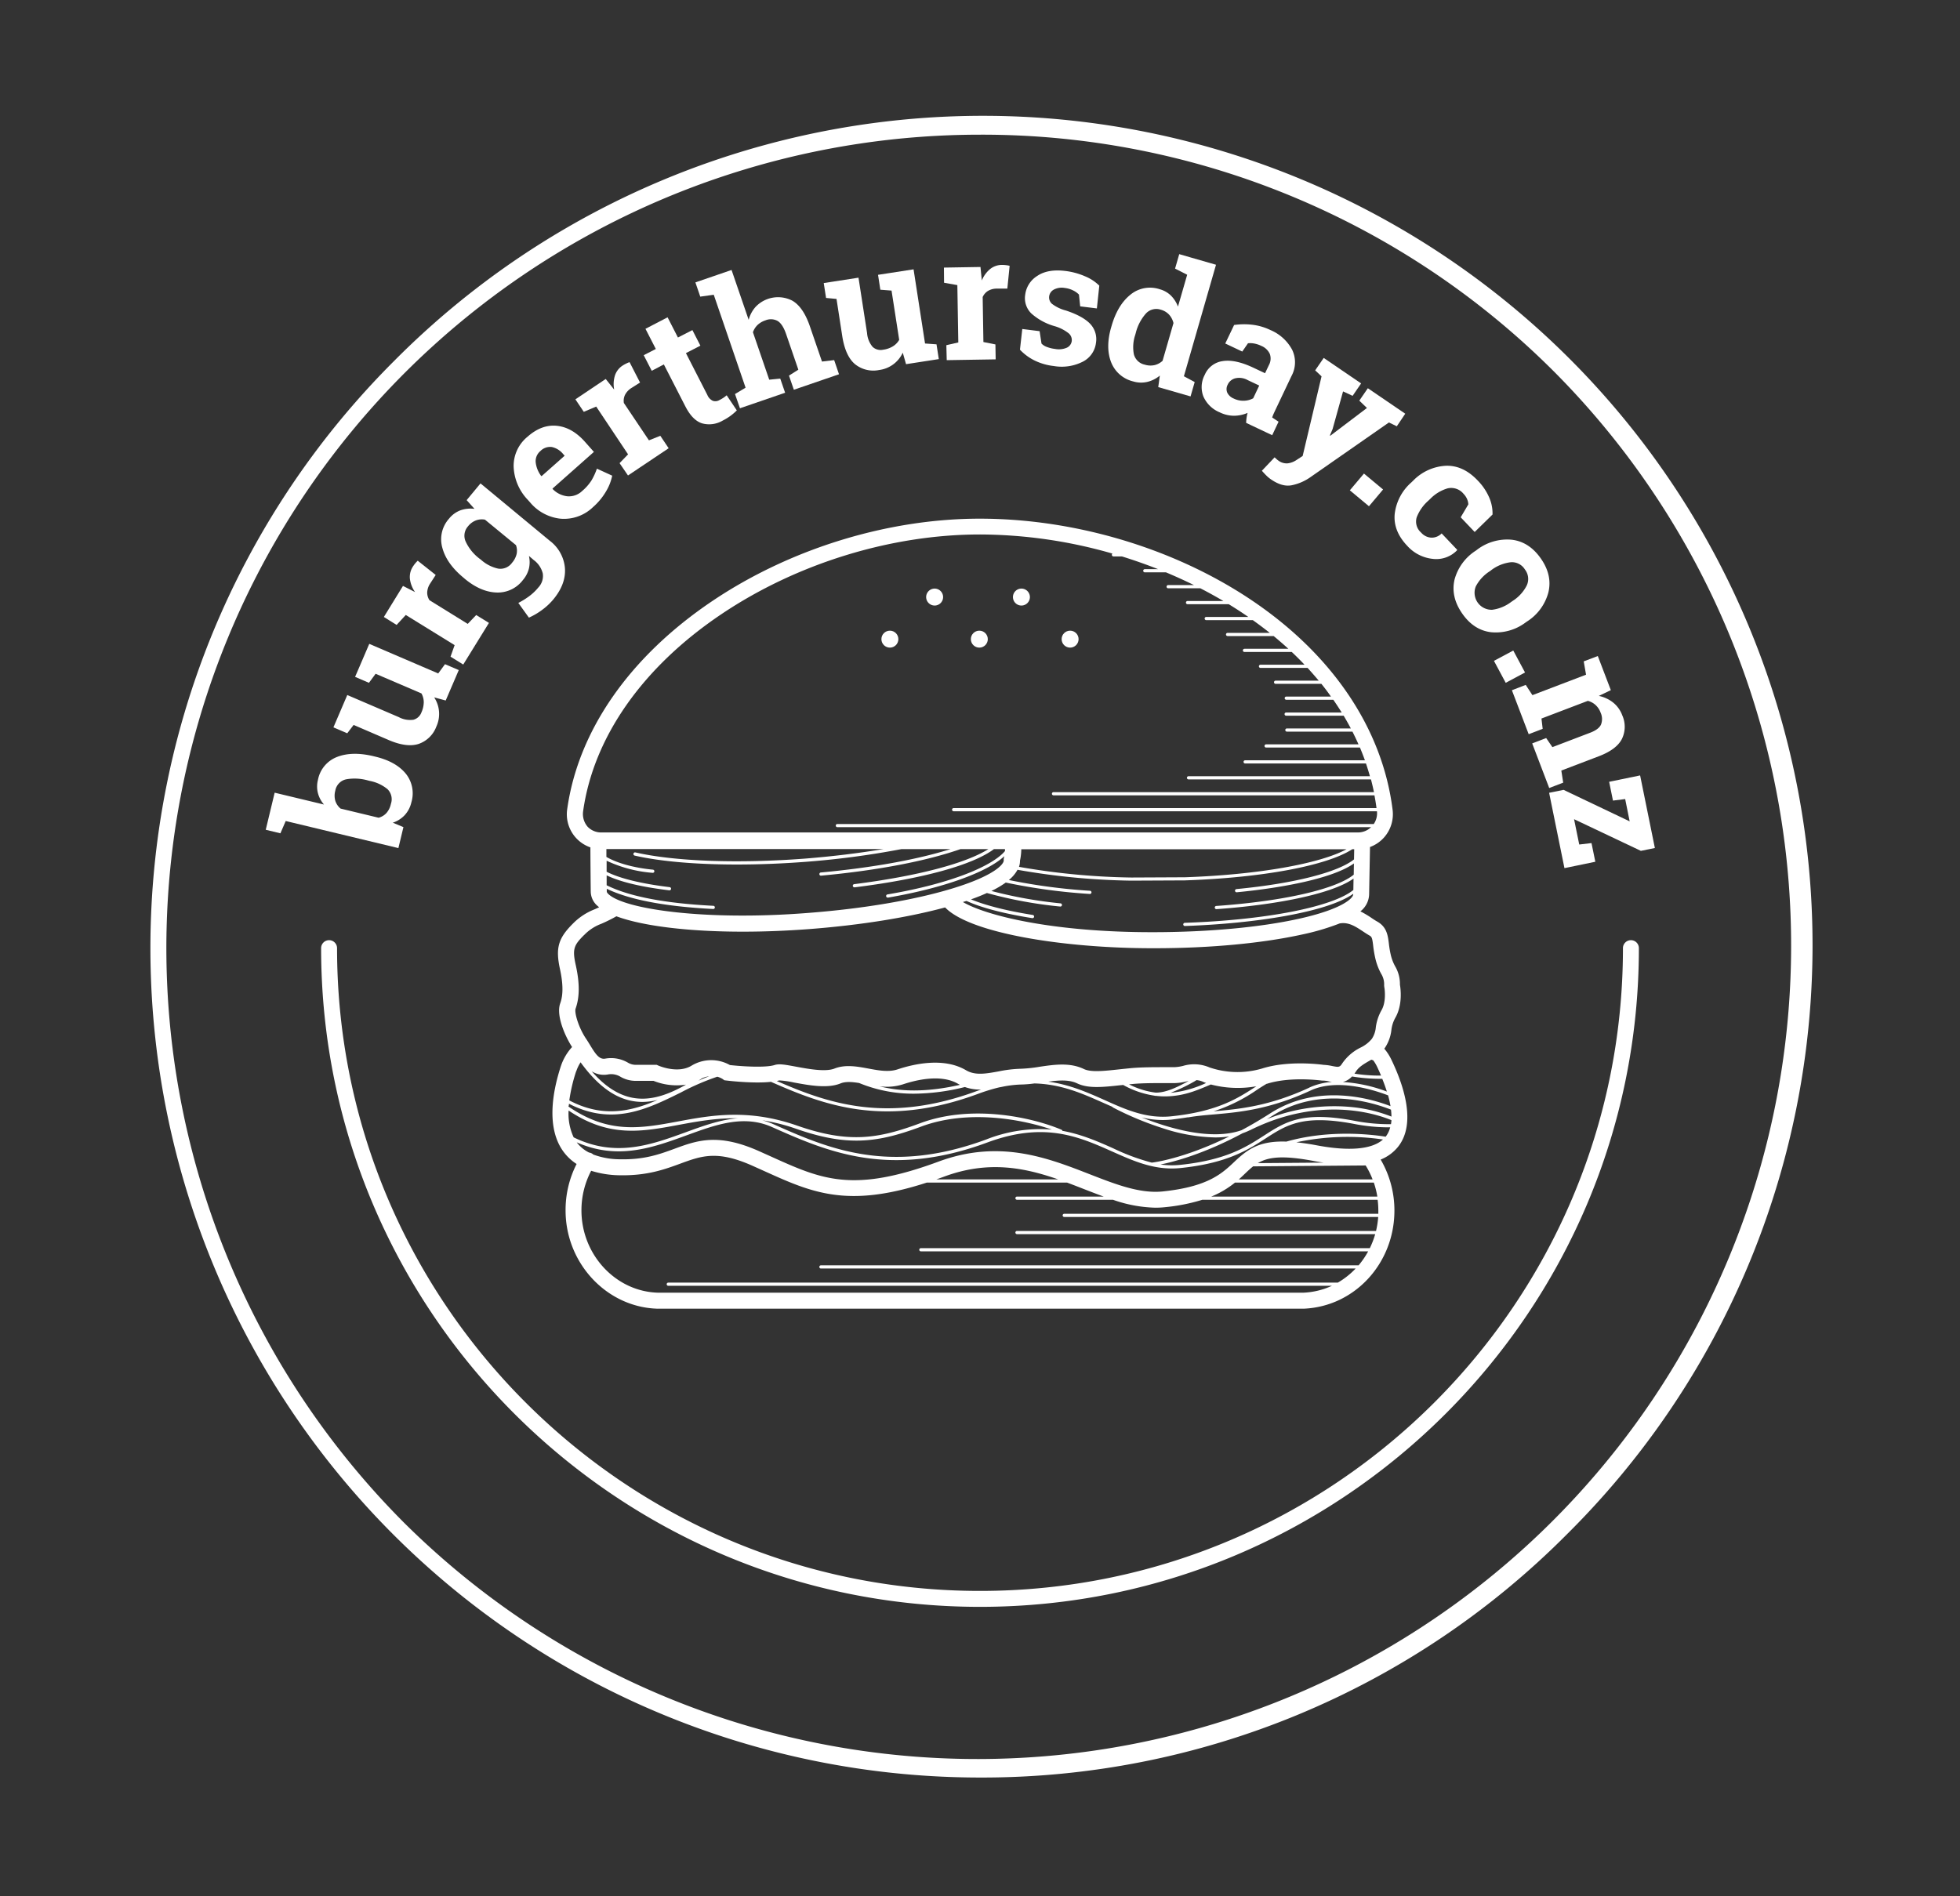 <svg id="Layer_1" data-name="Layer 1" xmlns="http://www.w3.org/2000/svg" viewBox="0 0 615.12 595.28"><rect x="0" y="0" width="615.12" height="595.28" fill="#333333" stroke="none"/><defs><style>.cls-1{fill:#fff;}</style></defs><path class="cls-1" d="M117.85,237.54q6.32,1.52,9.43,5.24a9.83,9.83,0,0,1,1.83,9.06A8.85,8.85,0,0,1,127,255.9a9,9,0,0,1-3.73,2.36l3.34,1.39-1.58,6.58-35.36-8.5L88,261.59l-4.6-1.11,2.8-11.64,15.48,3.72a8.86,8.86,0,0,1-1.9-3.57,8.34,8.34,0,0,1,0-4.15,9.62,9.62,0,0,1,6-7.22q4.74-1.85,11.5-.22ZM115.48,245a15.21,15.21,0,0,0-6.84-.36,4.4,4.4,0,0,0-3.41,3.56,5.88,5.88,0,0,0,0,3.18,5.22,5.22,0,0,0,1.66,2.45l11.93,2.87a5,5,0,0,0,2.45-1.47,6.29,6.29,0,0,0,1.41-2.88,4.44,4.44,0,0,0-1.08-4.63,12.49,12.49,0,0,0-5.61-2.59Z"/><path class="cls-1" d="M136.26,218.92a9.48,9.48,0,0,1,.69,9.15,9.13,9.13,0,0,1-5.54,5.45q-3.74,1.23-9.43-1.21l-11-4.74-2,2.62-4.34-1.86,1.26-2.94,3.09-7.21,16.17,6.94a7.5,7.5,0,0,0,4.6.82,3.73,3.73,0,0,0,2.52-2.35,8,8,0,0,0,.71-3.19,5.75,5.75,0,0,0-.72-2.72l-14.39-6.17-2.09,2.84-4.35-1.87,1.36-3.15,3.09-7.21,21.64,9.29,2.13-2.91,4.32,1.85-4.1,9.55Z"/><path class="cls-1" d="M141.39,206.14l1.29-3.62-15.33-9.47-2.88,3.12-4-2.49,6-9.75,3.79,1.93a9.15,9.15,0,0,1-1.61-4.09,5.93,5.93,0,0,1,.89-3.84,11.11,11.11,0,0,1,.76-1.06,9.93,9.93,0,0,1,.8-.85l5.64,4.47L135,183.18a5.53,5.53,0,0,0-.93,2.78,4.36,4.36,0,0,0,.72,2.46l12,7.43,2.66-2.78,4,2.47-8.07,13.07Z"/><path class="cls-1" d="M145.47,181.35q-5.31-4.38-6.64-9.37a9.71,9.71,0,0,1,2.09-9.16,8.38,8.38,0,0,1,3.58-2.62,9.6,9.6,0,0,1,4.41-.46L146.45,157l4.35-5.25,21.73,18a12,12,0,0,1,4.77,8.63q.34,5-3.68,9.83a19.88,19.88,0,0,1-3.45,3.22,21.66,21.66,0,0,1-4.18,2.46l-3.32-4.62a23.72,23.72,0,0,0,3.38-2.09,16,16,0,0,0,2.9-2.76,5.22,5.22,0,0,0,1.39-4.42,7.46,7.46,0,0,0-2.84-4.2L166,174.52a8.83,8.83,0,0,1,0,3.93,8.94,8.94,0,0,1-1.89,3.63,9.88,9.88,0,0,1-8.34,3.92q-4.93-.19-9.89-4.29Zm5.43-5.68a11.83,11.83,0,0,0,5.45,2.83,4.5,4.5,0,0,0,4.35-1.84,6.44,6.44,0,0,0,1.44-2.77,5,5,0,0,0-.21-2.76l-9.73-8a5.25,5.25,0,0,0-2.84.24,5.83,5.83,0,0,0-2.47,1.84,4.43,4.43,0,0,0-.71,4.87,14.36,14.36,0,0,0,4.28,5.27Z"/><path class="cls-1" d="M186.12,159.18a13.08,13.08,0,0,1-10.19,3.65,14.42,14.42,0,0,1-9.6-5.16l-.72-.8a15.93,15.93,0,0,1-4.41-10.34,11.82,11.82,0,0,1,4.38-9.45q4.41-3.9,9.19-3.41t8.79,5l2.83,3.19-13,11.52.07.15a7.57,7.57,0,0,0,4.57,2.26,6,6,0,0,0,4.7-1.68,15.07,15.07,0,0,0,2.88-3.26,20.06,20.06,0,0,0,1.72-3.73l4.8,2.2a15.36,15.36,0,0,1-1.9,4.88A20,20,0,0,1,186.12,159.18ZM169.59,141.6a4.12,4.12,0,0,0-1.47,3.53,8.75,8.75,0,0,0,1.74,4.31l.15,0,7.2-6.38-.47-.52a6.33,6.33,0,0,0-3.52-2.21A4.25,4.25,0,0,0,169.59,141.6Z"/><path class="cls-1" d="M194.44,145.39l2.67-2.76-10-15-3.9,1.65-2.63-3.92,9.52-6.39,2.65,3.33a9.11,9.11,0,0,1,.23-4.39,5.88,5.88,0,0,1,2.39-3.13,9.43,9.43,0,0,1,1.14-.64,6.56,6.56,0,0,1,1.07-.45l3.29,6.4-2.72,1.72a5.57,5.57,0,0,0-2,2.15,4.31,4.31,0,0,0-.36,2.54l7.87,11.73,3.57-1.43,2.62,3.91-12.76,8.55Z"/><path class="cls-1" d="M209.51,99.61l3.25,6.34,4.54-2.33,2.51,4.89-4.54,2.34L222,124a3.44,3.44,0,0,0,1.73,1.83,2.47,2.47,0,0,0,2-.21c.48-.25.89-.48,1.23-.7s.7-.5,1.1-.83l3.18,4.74a17.21,17.21,0,0,1-2,1.72,17.41,17.41,0,0,1-2.39,1.46,8.4,8.4,0,0,1-6.57.87c-2-.66-3.7-2.42-5.18-5.29l-6.76-13.19-3.8,2-2.52-4.9,3.8-1.95-3.25-6.33Z"/><path class="cls-1" d="M230.67,123.7l3.32-2L224,92.52l-4.23.6-1.53-4.47,11.35-3.9,5.37,15.65a9.9,9.9,0,0,1,2.16-4.05,9.71,9.71,0,0,1,11.56-1.95q3.42,2,5.48,8l3.81,11.1,3.82-.46,1.52,4.45-14.17,4.86-1.53-4.44,2.94-1.86-3.83-11.15c-.73-2.14-1.63-3.52-2.68-4.15a4.43,4.43,0,0,0-3.83-.18,6.52,6.52,0,0,0-2.51,1.49,5.78,5.78,0,0,0-1.4,2.24l5.11,14.89,3.46-.34,1.53,4.44-14.18,4.87Z"/><path class="cls-1" d="M283.32,110.71a9.46,9.46,0,0,1-7.4,5.44,9.16,9.16,0,0,1-7.56-1.81q-3-2.5-4-8.64l-1.83-11.86-3.28-.31-.73-4.67,3.16-.49,7.75-1.2,2.69,17.39a7.56,7.56,0,0,0,1.74,4.33,3.72,3.72,0,0,0,3.33.89,7.8,7.8,0,0,0,3.08-1.09,5.73,5.73,0,0,0,1.93-2l-2.4-15.47-3.52-.27-.72-4.68,3.4-.52,7.75-1.2,3.6,23.28,3.6.26.72,4.64-10.28,1.59Z"/><path class="cls-1" d="M297,108.36l3.75-.86-.3-18-4.17-.74L296.24,84l11.47-.19.42,4.24a9.05,9.05,0,0,1,2.57-3.56,5.92,5.92,0,0,1,3.71-1.33,10.1,10.1,0,0,1,1.31.08,6.69,6.69,0,0,1,1.14.21l-.72,7.15-3.22,0a5.39,5.39,0,0,0-2.83.71,4.32,4.32,0,0,0-1.69,1.94l.23,14.12,3.77.75.08,4.69-15.36.25Z"/><path class="cls-1" d="M344.24,96.82,339,96.17l-.38-3.7a6.67,6.67,0,0,0-1.88-1.32,7.93,7.93,0,0,0-2.62-.76,5.3,5.3,0,0,0-3.37.51,2.82,2.82,0,0,0-1.49,2.16,2.67,2.67,0,0,0,.88,2.31,12.32,12.32,0,0,0,4.39,2.11c3.48,1.15,6,2.53,7.55,4.12a7,7,0,0,1,1.88,6,7.65,7.65,0,0,1-4.14,5.94,14.63,14.63,0,0,1-9.12,1.36,18.34,18.34,0,0,1-6-1.73,15.86,15.86,0,0,1-4.6-3.4l.73-6.49,5.44.68.59,3.89a4.45,4.45,0,0,0,1.79,1.1,10.37,10.37,0,0,0,2.47.59,6.32,6.32,0,0,0,3.71-.4,2.67,2.67,0,0,0,1.53-2.16,2.75,2.75,0,0,0-1-2.37,12.88,12.88,0,0,0-4.41-2.23,18.5,18.5,0,0,1-7.3-4,6.71,6.71,0,0,1-1.9-5.88,8.1,8.1,0,0,1,3.76-5.87q3.31-2.25,8.83-1.57a22.1,22.1,0,0,1,6.24,1.7,13.77,13.77,0,0,1,4.42,2.91Z"/><path class="cls-1" d="M364,117.9a9.66,9.66,0,0,1-4,2,8.63,8.63,0,0,1-4.38-.17,9.89,9.89,0,0,1-6.93-6.08q-1.76-4.59,0-10.78l.16-.55q1.9-6.6,5.94-9.83A9.66,9.66,0,0,1,364,90.81a8,8,0,0,1,3.5,2,9.66,9.66,0,0,1,2.19,3.44l2.89-10-3.8-1.93,1.31-4.54,4,1.16,7.54,2.17-10.08,35,3.39,1.82-1.3,4.51-10.14-2.92Zm-7.71-12.81a12,12,0,0,0-.44,6.12,4.47,4.47,0,0,0,3.41,3.26,6,6,0,0,0,3.06.15,5.59,5.59,0,0,0,2.54-1.36l3.42-11.84a6,6,0,0,0-1.38-2.65,5.52,5.52,0,0,0-2.61-1.55,4.42,4.42,0,0,0-4.74,1.29,14.45,14.45,0,0,0-3.1,6Z"/><path class="cls-1" d="M391.09,132.75c0-.53.06-1.06.13-1.59a12.89,12.89,0,0,1,.32-1.55,10.84,10.84,0,0,1-4.18.9,10.26,10.26,0,0,1-4.57-1.07,9.55,9.55,0,0,1-5.13-5,8.16,8.16,0,0,1,.44-6.79,7.18,7.18,0,0,1,5.66-4.3q3.92-.61,9.64,2.1l3.62,1.71,1.22-2.57a4.29,4.29,0,0,0,.29-3.45,5,5,0,0,0-2.73-2.58,8.44,8.44,0,0,0-2.29-.74,6.58,6.58,0,0,0-1.85-.06l-1.79,2.6-5.34-2.53,2.78-5.81a21.78,21.78,0,0,1,5.5-.1,17.91,17.91,0,0,1,5.9,1.69,13.78,13.78,0,0,1,6.79,6.14,9,9,0,0,1-.17,8.26l-5.14,10.84c-.19.41-.37.79-.53,1.15a10.77,10.77,0,0,0-.4,1.06l2,1.32-2,4.24Zm-3.9-7.64a6.73,6.73,0,0,0,3.24.69,6.36,6.36,0,0,0,2.87-.77l1.89-4-3.62-1.71a5.44,5.44,0,0,0-3.92-.56,3.6,3.6,0,0,0-2.36,2,2.88,2.88,0,0,0-.13,2.5A3.88,3.88,0,0,0,387.19,125.11Z"/><path class="cls-1" d="M438.37,133.82l-2.47-1.2L411.1,149.9a15.48,15.48,0,0,1-5.76,2.44c-2,.37-4.1-.24-6.44-1.84a10.13,10.13,0,0,1-1.44-1.19c-.42-.41-.9-.93-1.44-1.53l4-4.21.58.53a5.55,5.55,0,0,0,.54.44,4.31,4.31,0,0,0,3,.91,6.32,6.32,0,0,0,2.68-1l2-1.31,5.93-25-2-1.88,2.68-3.9,11.74,8-2.67,3.9-3-1.39-3.28,11.81-.85,2,.12.11L429,128.07l-2.4-2.3,2.68-3.9,11.74,8Z"/><path class="cls-1" d="M429.63,158.92l-6-5,4.43-5.26,6,5Z"/><path class="cls-1" d="M446,167.19a4.55,4.55,0,0,0,3.2,1.59,4.33,4.33,0,0,0,3.24-1.33l4.88,5.14-.06.17a9.07,9.07,0,0,1-7.62,2.68,12.47,12.47,0,0,1-8-4.1q-4.47-4.71-3.92-10.09a15.56,15.56,0,0,1,5.22-9.82l.58-.56a15.42,15.42,0,0,1,10.14-4.65q5.49-.24,10.09,4.61a17.66,17.66,0,0,1,3.59,5.29,12.43,12.43,0,0,1,1.07,5.4L462.81,167l-4.39-4.61,2.4-4.06a4.71,4.71,0,0,0-.39-1.64,5.35,5.35,0,0,0-1.1-1.65,5,5,0,0,0-5-1.74,12.55,12.55,0,0,0-5.46,3.3l-.59.56a13.36,13.36,0,0,0-3.67,5.24A4.58,4.58,0,0,0,446,167.19Z"/><path class="cls-1" d="M463.6,172.53a15.58,15.58,0,0,1,10.82-3.1q5.47.63,9.15,5.89T485.93,186a15.52,15.52,0,0,1-6.67,9.08l-.46.32A15.57,15.57,0,0,1,468,198.47q-5.46-.63-9.11-5.88t-2.4-10.65a15.56,15.56,0,0,1,6.69-9.09Zm4,6.76a12.55,12.55,0,0,0-4.44,4.79,5.35,5.35,0,0,0,5.13,7.34,12.51,12.51,0,0,0,6-2.48l.47-.32a12.38,12.38,0,0,0,4.36-4.77,4.82,4.82,0,0,0-.55-5.08,4.76,4.76,0,0,0-4.55-2.26,12.57,12.57,0,0,0-6,2.46Z"/><path class="cls-1" d="M472.55,214.35l-3.69-6.89,6.06-3.25,3.69,6.89Z"/><path class="cls-1" d="M478.83,215l2.1,3.22,16.83-6.42-.73-4.18,4.42-1.68,4.09,10.71-3.77,1.81a10.67,10.67,0,0,1,4.51,2.1,9.27,9.27,0,0,1,2.85,4A8.75,8.75,0,0,1,509,232q-1.71,3.3-7.23,5.4L490,241.89l.59,3.8-4.39,1.68-5.34-14,4.39-1.68,1.95,2.85,11.79-4.5c1.83-.69,3-1.56,3.46-2.58a4.78,4.78,0,0,0-.13-3.77,6,6,0,0,0-1.59-2.39,5.72,5.72,0,0,0-2.4-1.29l-14.56,5.55.38,3.24-4.39,1.68-5.27-13.8Z"/><path class="cls-1" d="M494,257.16l1.62,7.95,3.85-.45,1.2,5.86-9.69,2-4.81-23.65,4.53-.92,20.75,9.89-1.41-7-3.83.48-1.2-5.9,9.72-2,4.63,22.79-4.39.89Z"/><path class="cls-1" d="M307.56,504.42c-114,0-206.78-92.76-206.78-206.78a2.5,2.5,0,0,1,5,0c0,111.26,90.52,201.78,201.78,201.78S509.34,408.9,509.34,297.64a2.5,2.5,0,0,1,5,0C514.34,411.66,421.58,504.42,307.56,504.42Z"/><path class="cls-1" d="M307.56,558a260.36,260.36,0,0,1-184.1-444.46,260.36,260.36,0,1,1,368.2,368.2A258.63,258.63,0,0,1,307.56,558Zm0-515.72A255.36,255.36,0,0,0,127,478.2,255.36,255.36,0,0,0,488.13,117.07,253.71,253.71,0,0,0,307.56,42.28Z"/><path class="cls-1" d="M436.62,332.56a15.62,15.62,0,0,0-2.18-3.36c.08-.11.16-.2.23-.31a12.61,12.61,0,0,0,2-5.56,10.28,10.28,0,0,1,1.23-3.82c2.34-4.07,1.67-9.12,1.45-10.41a11,11,0,0,0-1.49-5.74,13.88,13.88,0,0,1-1.37-3.55,30.24,30.24,0,0,1-.61-3.61c-.32-2.56-.65-5.21-3.66-6.91-.57-.31-1.18-.72-1.82-1.15a31,31,0,0,0-3.46-2.05,7,7,0,0,0,2.74-5.29l.28-14.91a10.91,10.91,0,0,0,4.41-3,11,11,0,0,0,2.68-8.67c-3.2-25.78-19.32-49.42-45.4-66.57-24-15.78-54.67-24.83-84.17-24.83-28.89,0-59.46,9.41-83.88,25.82-25.94,17.44-42.13,40.65-45.59,65.37a11,11,0,0,0,7.28,12c0,3.9.1,13.68.11,13.92a6,6,0,0,0,2.17,4.49c.14.13.3.26.46.39l-1.37.62a19.45,19.45,0,0,0-6.93,4.58c-4.55,4.56-5.41,7.61-4,14.16,1.34,6.12.69,9.1.08,10.82-1.4,4,1.81,10.76,3.73,13.69a16.63,16.63,0,0,0-3.55,6.1c-2.6,8-4.58,19.17.75,26.62a15.58,15.58,0,0,0,4.22,4A31.7,31.7,0,0,0,177.5,380c0,16.55,12.87,30.31,28.74,30.82a2,2,0,0,0,.34,0l202.49,0h.11c15.95-.67,28.44-14.21,28.44-30.81a31.61,31.61,0,0,0-4.32-16,13.31,13.31,0,0,0,5.6-4.19C444.4,352.64,440.7,341,436.62,332.56Zm-1.68,24.19-.07.08c-4.91-.77-18-2.22-31.15,1.54-8.5-.29-12.14,2.38-16.37,6.38-3.85,3.64-8.22,7.77-22.38,9.26-7.21.76-14.85-2.23-22.94-5.38-13.28-5.18-28.32-11.05-47.43-4-27,10-36.67,5.65-52.64-1.58l-3.81-1.71c-12.86-5.72-19.43-3.31-26.39-.75-4.63,1.7-9.42,3.48-17,3.33a24.38,24.38,0,0,1-8.57-1.49,2.78,2.78,0,0,0-.32-.26,2.46,2.46,0,0,0-1-.36A11,11,0,0,1,181,358.6c12.84,5.68,23.84,1.68,34.51-2.21,9.21-3.36,17.91-6.53,26.74-2.6,17.2,7.64,36.69,16.31,67.63,4.85,17.9-6.63,28.73-1.81,39.21,2.86,6.1,2.72,11.91,5.31,18.7,5.31a26.84,26.84,0,0,0,2.8-.15c14.6-1.53,21-5.67,26.65-9.31,6.54-4.22,11.7-7.55,27.63-4.55a56.79,56.79,0,0,0,11.42,1.09A8,8,0,0,1,434.94,356.75Zm-22.73,7.69c1.09.21,2.14.38,3.18.53l-20.63.16C397.93,363.24,402.35,362.58,412.21,364.44Zm-24.63,6.8h43.58a27.49,27.49,0,0,1,1.1,4.4H380.11A29,29,0,0,0,387.58,371.24Zm1.19-1c.72-.63,1.38-1.26,2-1.86.86-.81,1.66-1.57,2.51-2.24l35.31-.28a25.91,25.91,0,0,1,2.18,4.38Zm24.37-10.72c-2.34-.44-4.42-.74-6.3-.93a76.64,76.64,0,0,1,27.19-.88C430.55,360.82,423.39,361.46,413.14,359.52Zm-81,10.72H293.85c.81-.28,1.64-.58,2.48-.89C310.12,364.24,321.48,366.53,332.12,370.24ZM178.57,346.49c13.68,7.05,24.57,1.67,35.11-3.54A76.85,76.85,0,0,1,225.11,338a6.14,6.14,0,0,1,1.69.73l.52.38.64.08c1,.13,8.71,1,14,.42,16.6,7.32,35.67,14.63,65.11,3.73a55.68,55.68,0,0,1,6.54-2l.76-.14a34.47,34.47,0,0,1,5.82-.74,37.21,37.21,0,0,0,4.46-.35c8.43.22,15.1,3.19,21.63,6.1l2.82,1.24a.43.43,0,0,0,.19.21,98.18,98.18,0,0,0,15.54,6.48,55.48,55.48,0,0,0,16.47,2.92,29.42,29.42,0,0,0,4.5-.32c-14.51,7.15-24.1,8.2-24.23,8.22a.33.33,0,0,0-.14,0,67.22,67.22,0,0,1-12-4.45c-4.82-2.15-10-4.43-16-5.52a.48.48,0,0,0-.28-.34c-8.64-3.67-27.71-8.23-44.37-2.05-13.39,5-22.59,6.33-38.64.74-15.41-5.38-27.1-3.21-37.42-1.28-11.58,2.15-21.66,4-34.32-4.7C178.51,347.12,178.54,346.81,178.57,346.49Zm70.5-6.69c4.71.87,10.58,2,14.73.3,1.59-.64,3.63-.48,5.84-.12a44.47,44.47,0,0,0,17.26,3.35,67.75,67.75,0,0,0,15.91-2.09,14.36,14.36,0,0,0,4.89.8h.18l-1.15.4c-28.23,10.46-46.85,3.94-62.94-3.09.27-.06.54-.12.78-.19A29.19,29.19,0,0,1,249.07,339.8ZM276,341a17,17,0,0,0,7.36-.6c4.2-1.4,12-3.28,17.31-.17.2.12.4.22.6.32C290.28,343.05,282.28,342.6,276,341Zm99.1-1.69.43-.24a6.31,6.31,0,0,1,2.06.54c.24.11.56.23.93.36a34.31,34.31,0,0,1-10.27,3l-.85.07A54.05,54.05,0,0,0,375.1,339.33ZM362.7,343a25.38,25.38,0,0,1-8.37-2.6l1.3-.13c2.92-.27,6.79-.27,9.89-.26,1.13,0,2.18,0,3.07,0a17.77,17.77,0,0,0,3.76-.52l.7-.14C369.3,341.36,366,343,362.7,343Zm-10.95-2.33.75-.08a28.56,28.56,0,0,0,9.8,3.36.46.46,0,0,0,.21.05h.2a24.5,24.5,0,0,0,2.78.18,26.1,26.1,0,0,0,2.86-.16c4.4-.46,7.94-2,11.66-3.58a33.26,33.26,0,0,0,14.29.56l-.4.26c-5.56,3.59-11.86,7.65-26.21,9.16-7.77.82-14.19-2-21-5.08-5.28-2.35-10.93-4.87-17.71-5.79,3.39-.45,6.55-.67,9.09.55C341.58,341.76,346.07,341.28,351.75,340.66Zm77.76-7.51.86-.51.6.21a11.52,11.52,0,0,1,1.15,1.88c.42.87.86,1.86,1.31,2.91a52.46,52.46,0,0,1-8.35-.61c.14-.19.28-.39.42-.61C426.4,335,427.84,334.12,429.51,333.15Zm-5.19,4.77a55,55,0,0,0,8.49.73l1,0c.51,1.27,1,2.62,1.44,4a47.75,47.75,0,0,0-13.8-3A6,6,0,0,0,424.32,337.92Zm-51.55,12.82.14,0H373c2.49-.44,5.13-.67,7.94-.91,7.79-.68,17.49-1.52,30.39-7.52,8.13-3.78,19.32-.36,24.3,1.53a32.29,32.29,0,0,1,.76,3.39c-6.19-2.39-22.89-7.29-37.72,2.25-3.13,2-6.12,3.76-9,5.29-9.57,3.38-22.81-.59-31.38-4a28.58,28.58,0,0,0,6.66.82,26.88,26.88,0,0,0,2.81-.15C369.57,351.22,371.22,351,372.77,350.74Zm26.44-.41c14.9-9.58,31.78-4.19,37.33-2a18.16,18.16,0,0,1,.15,2.18,46,46,0,0,0-11.45-2.88,56.87,56.87,0,0,0-27.64,3.68Zm-7,4.5c21.82-10.91,39.29-5.34,44.47-3.2,0,.43-.08.85-.14,1.26A56.72,56.72,0,0,1,425,351.82c-16.32-3.08-21.63.35-28.35,4.69-5.56,3.58-11.86,7.65-26.21,9.16a25.81,25.81,0,0,1-6.23-.11c4.27-.86,13.62-3.31,25.79-9.83A18.54,18.54,0,0,0,392.18,354.83Zm18.73-13.42c-12.74,5.93-22.34,6.76-30.06,7.44h0a51.94,51.94,0,0,0,13.63-6.76c1-.66,2-1.29,3-1.88a.38.38,0,0,1,.1,0c7.49-2.38,17.22-1,17.32-1l.37,0a9.58,9.58,0,0,1,1.82.26l.88.16A20.52,20.52,0,0,0,410.91,341.41Zm-190.62-2.92a8,8,0,0,1,2.22-.63q-1.68.63-3.36,1.38Zm-21.87,6.1c-4.46-.87-8.67-3.61-12.76-8.31a7.13,7.13,0,0,0,5.11,1,5.57,5.57,0,0,1,4,.77,9.55,9.55,0,0,0,4.43,1.24h5.87a19.65,19.65,0,0,0,10.2,1.19C209.78,343.61,204.17,345.71,198.42,344.59Zm-17.6-8.3a12,12,0,0,1,1.36-2.82c5.08,7,10.35,11,16,12.1a17.86,17.86,0,0,0,3.39.33,20.4,20.4,0,0,0,4.78-.61c-8.35,3.62-17.21,5.68-27.71.14A51.56,51.56,0,0,1,180.82,336.29ZM330.11,354.6a45.89,45.89,0,0,0-20.59,3.1c-30.55,11.31-49.85,2.74-66.88-4.83a23.24,23.24,0,0,0-3.39-1.19,60.38,60.38,0,0,1,10.65,2.68c7.37,2.57,13.31,3.7,18.87,3.7,6.77,0,13-1.67,20.45-4.45C304,348.15,321.05,351.44,330.11,354.6ZM213,353.12c5.66-1.05,11.73-2.18,18.61-2.07-5.41.39-10.83,2.35-16.44,4.4-10.85,3.95-22,8-35.13,1.59a17.37,17.37,0,0,1-1.59-8.42C191.18,357.17,201.34,355.29,213,353.12Zm-22-72.4c-.43-.39-.57-.68-.57-.82s0-.35,0-.89c7.19,3.45,18.38,5.58,33.42,6.34h0a.51.51,0,0,0,.5-.48.5.5,0,0,0-.48-.52c-15.23-.77-26.46-2.94-33.48-6.45,0-.86,0-1.94,0-3.11,4.26,2.06,10.84,3.64,19.63,4.7h.06a.5.5,0,0,0,.06-1c-8.89-1.08-15.64-2.73-19.76-4.83,0-1.14,0-2.33,0-3.46A41.48,41.48,0,0,0,204.84,274h0a.5.5,0,0,0,.05-1c-5.76-.55-11.17-2-14.58-4,0-.91,0-1.76,0-2.47h87c-7.71,1.3-16.05,2.31-24.63,3-21,1.61-40.88.89-53.27-1.94a.5.5,0,0,0-.22,1c8.11,1.85,19.4,2.8,32.09,2.8,6.85,0,14.1-.28,21.48-.84a269,269,0,0,0,30.16-4h15.4c-10.41,3.27-24.55,5.85-40.72,7.34a.51.51,0,0,0-.45.55.5.5,0,0,0,.5.45h0c17.75-1.64,33.09-4.6,43.79-8.34h8.75c-7.08,4.47-22.2,8.48-42.08,11a.5.5,0,0,0,.06,1h.06c21.4-2.68,37-7,43.71-12h3.46c0,.21,0,.42,0,.61-3.86,4.57-16.41,10.13-36.84,13.61a.5.5,0,0,0,.08,1h.09c17.47-3,31.11-8,36.47-13-.05.25-.09.39-.09.39a2.45,2.45,0,0,0-.1.93c.08,1.08-2.71,4.79-16.45,8.92-11.87,3.58-27.85,6.27-45,7.58C221.57,289.11,196.15,285.49,191,280.72Zm129.1-10.5a18.21,18.21,0,0,0,.42-3.62H422.59c-8.41,4.54-27.72,8-50.73,8.79l-16.79.08a220.77,220.77,0,0,1-35.27-3.35A5.91,5.91,0,0,0,320.11,270.22Zm-16.77,12.6c4.69,2.15,11.76,4,20.64,5.4h.07a.51.51,0,0,0,.5-.42.52.52,0,0,0-.42-.58c-8.19-1.29-14.8-3-19.39-4.89,1.85-.65,3.51-1.32,5-2a134.93,134.93,0,0,0,23,4.25h.06a.49.49,0,0,0,.49-.44.5.5,0,0,0-.44-.56,138.2,138.2,0,0,1-21.7-3.89,30.06,30.06,0,0,0,4.51-2.64,183.08,183.08,0,0,0,26.4,3.58h0a.5.5,0,0,0,0-1,183.31,183.31,0,0,1-25.44-3.38,10.64,10.64,0,0,0,2.72-3.21,221.3,221.3,0,0,0,35.66,3.41l16.82-.08c24.74-.83,44.75-4.68,52.59-9.79H425l-.06,3.2c-5,4-18.56,7.56-36.9,9.32a.52.52,0,0,0-.45.55.5.5,0,0,0,.5.45h.05c14.78-1.42,30.33-4.44,36.77-9.05l-.06,3.53c-5.53,4.5-21.73,8.31-43.15,9.82a.5.5,0,0,0-.46.53.51.51,0,0,0,.5.47h0c17.94-1.26,36-4.59,43.05-9.6l-.06,3.58c-6.38,5.23-27,9.42-52.9,10.31a.5.5,0,0,0-.48.52.5.5,0,0,0,.5.48h0c22.31-.77,44.82-4.38,52.84-10.11v.17c0,1.08-3.06,4.57-17.06,7.67-12.11,2.68-28.24,4.18-45.44,4.21-31.84.08-52.87-5.25-60-9.47ZM184.43,259.54a6.12,6.12,0,0,1-1.43-4.85c3.26-23.29,18.68-45.28,43.43-61.91,23.61-15.87,53.17-25,81.09-25a151.67,151.67,0,0,1,41.61,6,.51.51,0,0,0-.19.39.5.5,0,0,0,.5.5h2.65c3.84,1.19,7.64,2.53,11.37,4h-4.18a.5.5,0,0,0,0,1h6.64q4.47,1.88,8.8,4h-8.11a.5.5,0,0,0-.5.5.5.5,0,0,0,.5.5H376.7q3.71,1.91,7.25,4H372.69a.5.5,0,0,0-.5.5.5.5,0,0,0,.5.5h12.93q3.15,1.92,6.15,4H378.56a.5.5,0,0,0,0,1h14.62c1.82,1.3,3.59,2.63,5.32,4H385.26a.5.5,0,0,0-.5.5.5.5,0,0,0,.5.5h14.46c1.58,1.3,3.13,2.64,4.62,4H390.56a.51.51,0,0,0-.5.5.5.5,0,0,0,.5.5h14.85c1.38,1.31,2.73,2.65,4,4H395.59a.5.5,0,0,0-.5.5.5.5,0,0,0,.5.5h14.78q1.81,2,3.5,4H400.33a.5.5,0,0,0,0,1H414.7c1.05,1.31,2.07,2.65,3,4H403.68a.5.5,0,0,0-.5.5.5.5,0,0,0,.5.5h14.77q1.37,2,2.63,4H403.64a.5.5,0,0,0-.5.5.5.5,0,0,0,.5.5h18.05q1.19,2,2.25,4H403.87a.5.5,0,0,0,0,1h20.58c.67,1.32,1.3,2.66,1.9,4h-29a.5.5,0,0,0-.5.5.5.5,0,0,0,.5.5h29.45q.84,2,1.56,4H390.77a.5.5,0,0,0-.5.5.5.5,0,0,0,.5.5h37.92c.45,1.32.86,2.66,1.24,4H373a.5.5,0,0,0-.5.5.51.51,0,0,0,.5.5h57.26c.35,1.32.66,2.66.94,4H330.63a.5.5,0,0,0,0,1H431.35c.26,1.32.47,2.66.65,4H299.29a.5.5,0,0,0-.5.5.5.5,0,0,0,.5.5H432.14a6,6,0,0,1-1,4H262.79a.5.5,0,0,0-.5.5.51.51,0,0,0,.5.5h167.5a5.92,5.92,0,0,1-4.12,1.65H188.94A5.89,5.89,0,0,1,184.43,259.54Zm-1.12,34a14.49,14.49,0,0,1,5.42-3.55,49.32,49.32,0,0,0,4.72-2.35c8.31,3.09,22.73,4.83,39.72,4.83,6.64,0,13.67-.27,20.88-.82,15.88-1.22,30.81-3.61,42.56-6.79,7.76,8.1,37.2,12.81,65.08,12.81h.54c17.55,0,34.06-1.57,46.51-4.33a74.17,74.17,0,0,0,11.7-3.46c2.76-.49,4.94.94,7.24,2.46.69.46,1.4.93,2.12,1.34s.86.76,1.15,3.16a34.83,34.83,0,0,0,.72,4.19,18.7,18.7,0,0,0,1.8,4.67,6.28,6.28,0,0,1,.92,3.66l.05.49c.23,1.19.53,4.82-.83,7.2a14.94,14.94,0,0,0-1.83,5.47,7.79,7.79,0,0,1-1.25,3.6,10.43,10.43,0,0,1-3.54,2.74,14.94,14.94,0,0,0-5.74,4.95c-.79,1.27-1.15,1.23-3.21.82a15.54,15.54,0,0,0-2.61-.35c-1.49-.2-11.28-1.41-19.39,1.16a27.29,27.29,0,0,1-16.44-.35,12.24,12.24,0,0,0-8.3-.49,13.64,13.64,0,0,1-2.78.41c-.87,0-1.89,0-3,0-3.2,0-7.2,0-10.35.28-1.38.13-2.7.27-4,.41-4.7.51-8.76.95-11-.11-4.4-2.11-9.24-1.4-13.92-.71a44.87,44.87,0,0,1-6.15.63,39.48,39.48,0,0,0-6.68.82c-4,.72-7.35,1.35-10.26-.37-7-4.13-16.43-1.94-21.45-.27-2.79.93-5.89.36-9.17-.25-3.56-.66-7.23-1.34-10.65,0-2.81,1.11-8.11.14-12-.58-3.5-.65-5.39-1-6.82-.52-2.75.86-9.83.46-14,0a11.93,11.93,0,0,0-12.15.26c-4.36,2.55-10.29-.09-10.34-.11l-.5-.23H199.2a4.92,4.92,0,0,1-2.23-.73,10.46,10.46,0,0,0-7-1.21c-1.82.32-2.92-1.15-4.83-4.32-.4-.66-.8-1.31-1.2-1.9-2.41-3.57-3.72-8.28-3.3-9.46,1.29-3.64,1.31-7.95.08-13.56C179.54,297.88,180.12,296.71,183.31,293.52Zm236.58,109.1H209.73a.5.5,0,0,0-.5.5.5.5,0,0,0,.5.5H418A23.89,23.89,0,0,1,409,405.8l-202.17,0-.22,0c-13.3-.29-24.13-11.88-24.13-25.83a26.64,26.64,0,0,1,3.05-12.44,30.87,30.87,0,0,0,9.13,1.41c8.5.14,14-1.87,18.81-3.64,6.74-2.48,11.62-4.26,22.63.63l3.78,1.7c14.91,6.75,26,11.74,51,3.6h44c1.79.67,3.56,1.36,5.32,2.05,2.09.81,4.15,1.61,6.19,2.35H319.17a.5.5,0,1,0,0,1h30.12a43,43,0,0,0,13.31,2.49,28,28,0,0,0,2.89-.15,58.73,58.73,0,0,0,11.86-2.34h55a26.51,26.51,0,0,1,.22,3.34c0,.35,0,.7,0,1.06H334a.5.5,0,0,0-.5.5.5.5,0,0,0,.5.5h98.53a27.51,27.51,0,0,1-.68,4.39H319.17a.5.5,0,0,0,0,1H431.59a27.41,27.41,0,0,1-1.69,4.4H289a.5.5,0,0,0-.5.5.51.51,0,0,0,.5.5H429.38a26.28,26.28,0,0,1-3,4.39H257.64a.5.5,0,0,0,0,1H425.45A24.63,24.63,0,0,1,419.89,402.62Z"/><circle class="cls-1" cx="307.35" cy="200.64" r="2.66"/><circle class="cls-1" cx="335.84" cy="200.64" r="2.66"/><path class="cls-1" d="M320.56,190.09a2.66,2.66,0,1,0-2.66-2.66A2.66,2.66,0,0,0,320.56,190.09Z"/><path class="cls-1" d="M293.32,190.09a2.66,2.66,0,1,0-2.66-2.66A2.67,2.67,0,0,0,293.32,190.09Z"/><circle class="cls-1" cx="279.28" cy="200.64" r="2.66"/></svg>